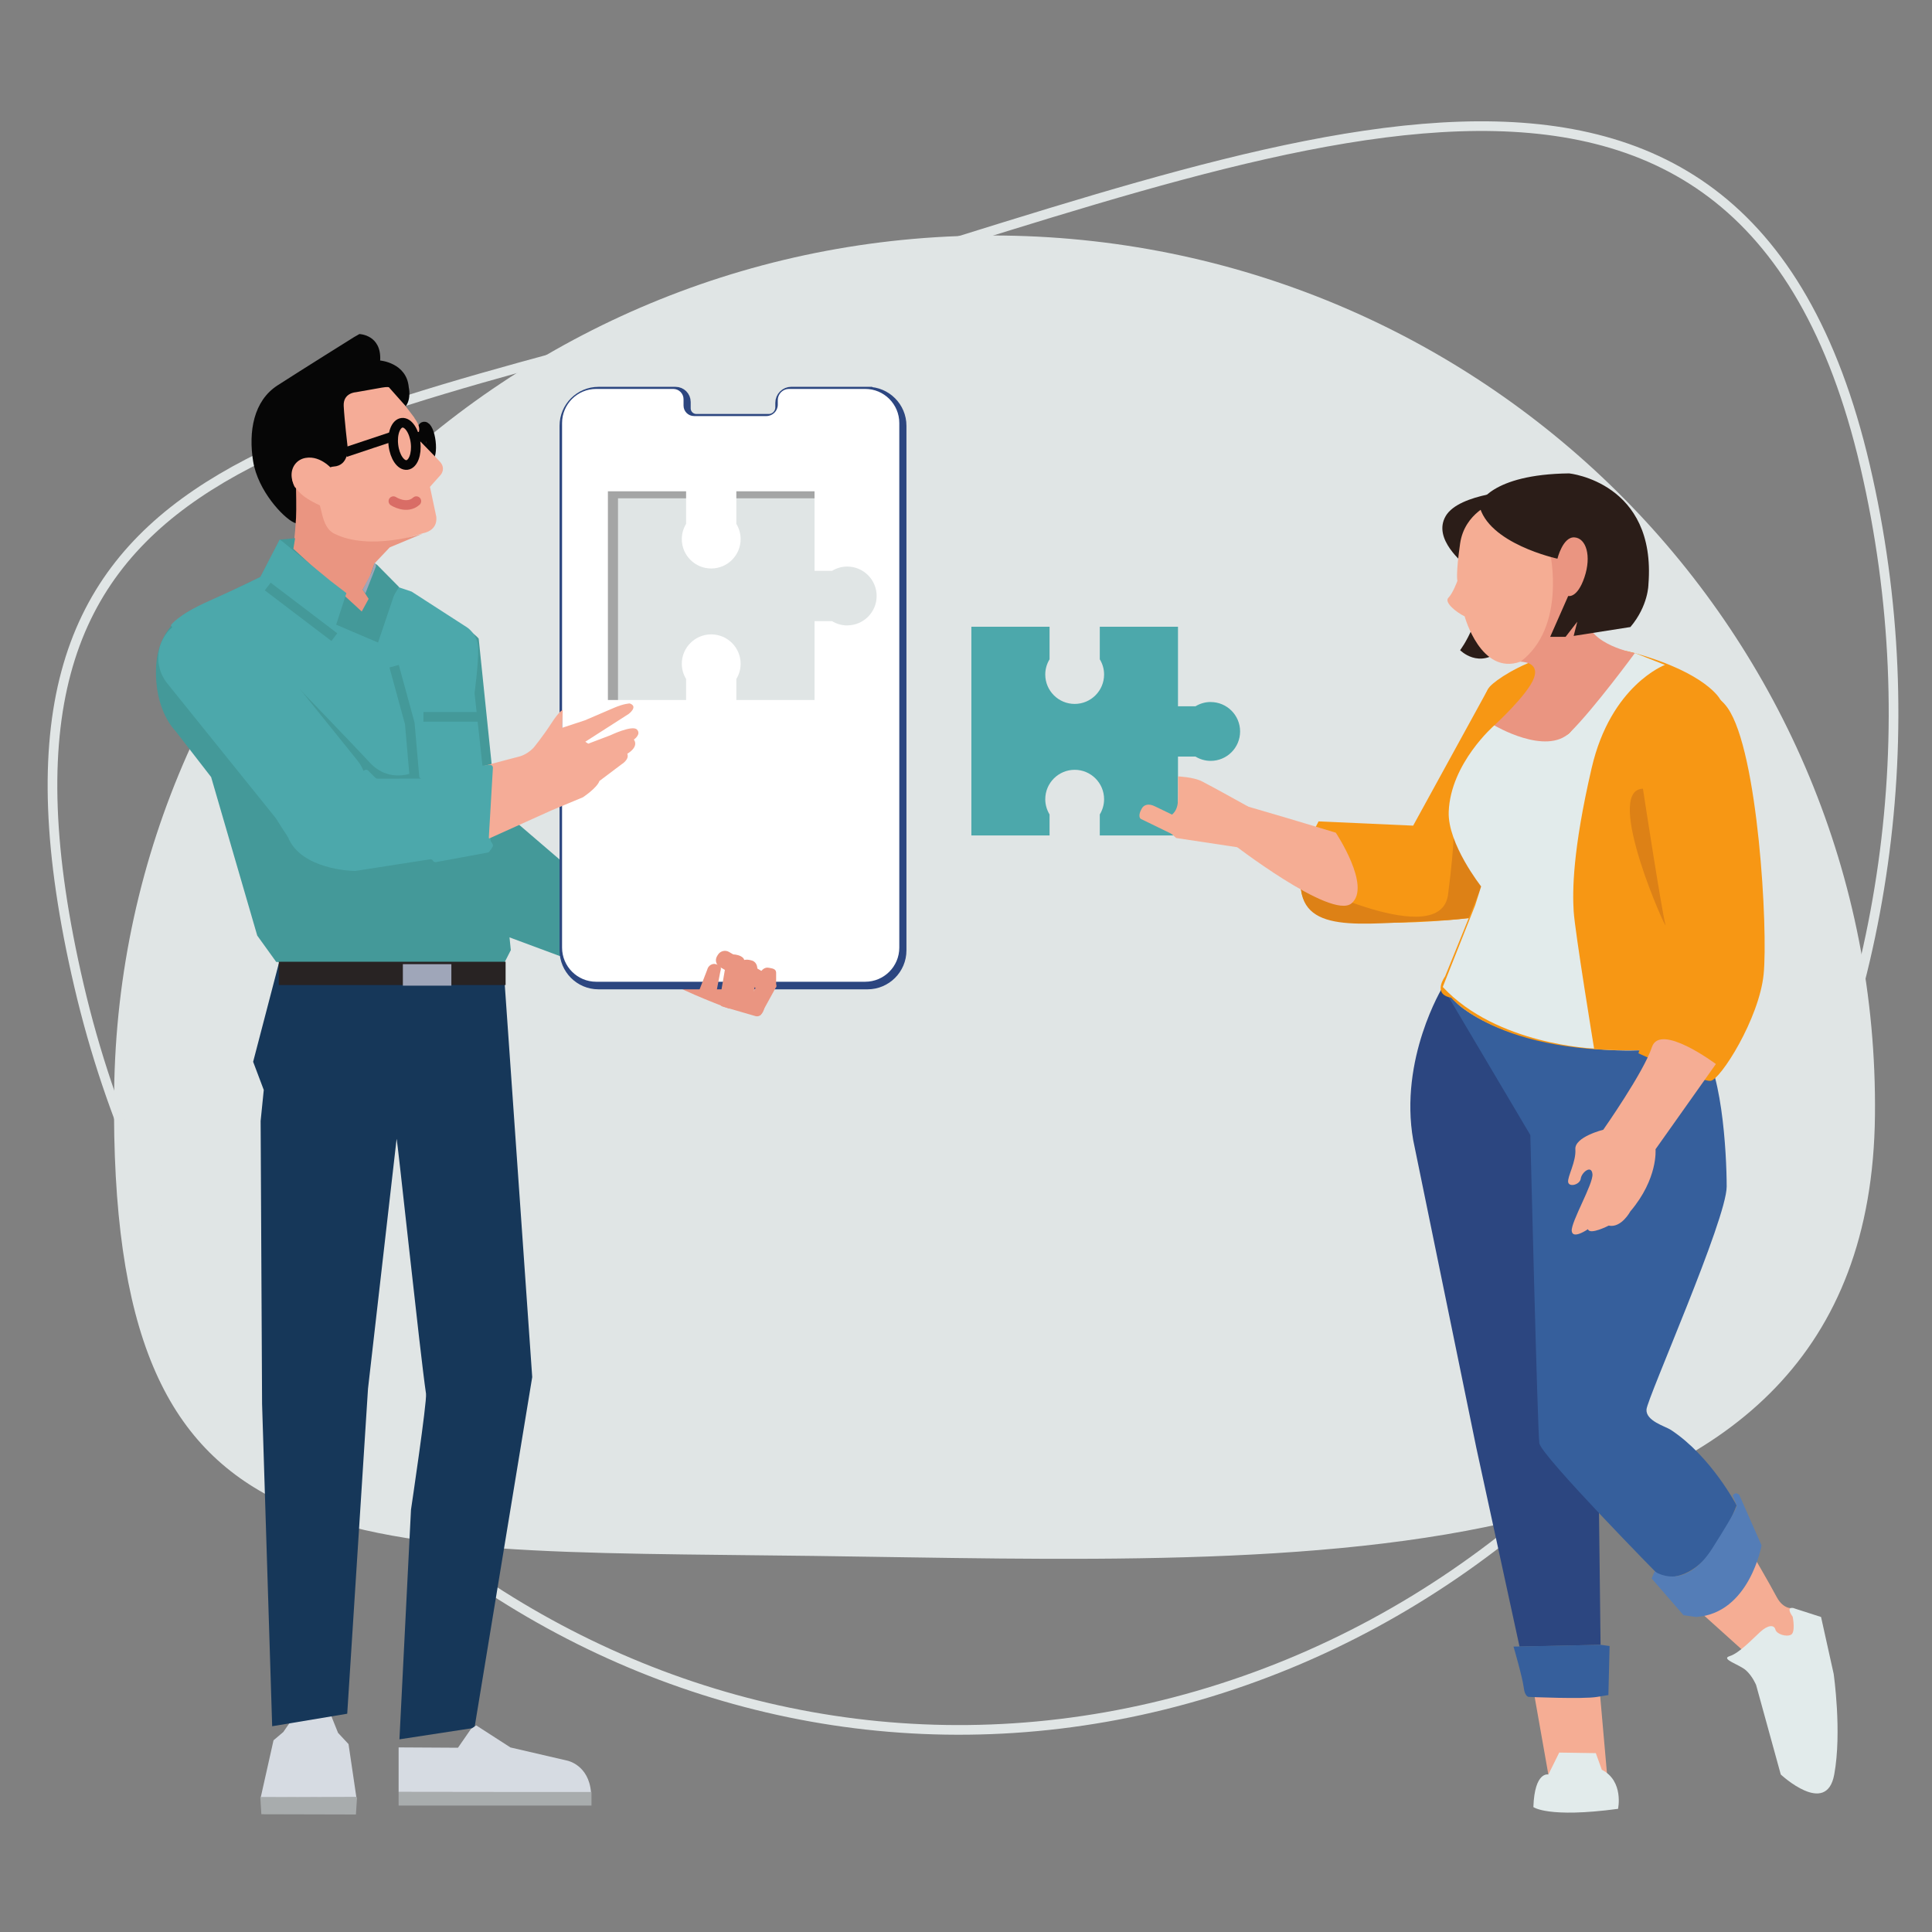 <svg width="400" height="400" viewBox="0 0 400 400" fill="none" xmlns="http://www.w3.org/2000/svg">
<rect x="0" y="0" width="400" height="400" fill="#808080" stroke="none"/>
<path d="M23.63 226.17C24.68 126.87 107.14 47.45 207.81 48.77C308.48 50.09 389.24 131.67 388.19 230.96C387.14 330.26 269.35 323.46 168.68 322.14C68.01 320.82 22.58 325.47 23.62 226.17H23.63Z" fill="#E0E5E5"/>
<path d="M386.14 96.47C412.04 207.33 350.25 321.3 248.14 351.02C146.03 380.74 42.26 314.96 16.36 204.1C-9.53 93.23 58.94 91.07 161.05 61.35C263.16 31.63 360.24 -14.39 386.14 96.47Z" stroke="#E0E5E5" stroke-width="2" stroke-miterlimit="10"/>
<path d="M308.14 142.57L292.58 170.94L272.99 170.06C272.99 170.06 269.36 176.66 269.25 182.33C269.19 185.82 270.47 188.95 274.77 189.96C286.05 192.59 308.01 189.67 308.01 189.67C308.01 189.67 317.46 145.22 308.14 142.57Z" fill="#F79714"/>
<path d="M300.94 171.24C302.26 159.19 310.73 186.68 310.73 186.68C310.73 186.68 312.42 190.07 296.99 190.63C281.56 191.19 269.02 193.61 269.26 182.33C269.26 182.33 298.3 197.03 299.81 185.17C301.32 173.31 300.94 171.24 300.94 171.24Z" fill="#DD8116"/>
<path d="M125.67 183.33L118.82 179.27L117.77 179.59L99.81 164.18L91.66 188.94L119.29 199.2L125.67 183.33Z" fill="#449999"/>
<path d="M150.94 208.84C150.94 208.84 151.76 198.4 150.97 197.14C150.18 195.87 149.11 194.73 150.23 193.48C151.35 192.24 148.78 190.19 147.52 189.77C146.26 189.35 143.16 190.24 141.92 190.77C141.23 191.07 140.38 190.94 139.76 190.77L127.56 183.73L117.88 196.64L135.6 201.28C136.19 201.76 137.08 202.43 138.43 203.29C141.74 205.4 150.93 208.82 150.93 208.82L150.94 208.84Z" fill="#EA9581"/>
<path d="M141.7 193.36L143.18 194.46C142.86 193.39 142 191.14 143.1 190.8L151.96 187.99C153.05 187.64 154.2 188.23 154.52 189.29C154.84 190.36 154.21 191.5 153.12 191.85L147.77 194.61C146.68 194.96 142.02 194.42 141.7 193.35V193.36Z" fill="#EA9581"/>
<path d="M171.9 103.17V97.46H125.22V103.17H171.9Z" fill="#A4A5A5"/>
<path d="M127.95 99.34H123.24V146.02H127.95V99.34Z" fill="#A4A5A5"/>
<path d="M179.6 81.08H163.84C162.56 81.08 161.52 82.12 161.52 83.4V84.34C161.52 85.65 160.46 86.71 159.15 86.71H144.17C142.97 86.71 142 85.74 142 84.54V83.22C142 82.04 141.04 81.09 139.87 81.09H123.92C120.02 81.09 116.85 84.25 116.85 88.16V196.76C116.85 200.66 120.01 203.83 123.92 203.83H179.6C183.5 203.83 186.67 200.67 186.67 196.76V88.16C186.67 84.26 183.51 81.09 179.6 81.09V81.08Z" stroke="#2C4680" stroke-width="2" stroke-miterlimit="10"/>
<path d="M179.11 80.52H163.35C162.07 80.52 161.03 81.56 161.03 82.84V83.78C161.03 85.09 159.97 86.14 158.67 86.14H143.69C142.49 86.14 141.52 85.17 141.52 83.97V82.65C141.52 81.47 140.56 80.52 139.39 80.52H123.44C119.54 80.52 116.37 83.68 116.37 87.59V196.19C116.37 200.09 119.53 203.26 123.44 203.26H179.12C183.02 203.26 186.19 200.1 186.19 196.19V87.59C186.19 83.69 183.03 80.52 179.12 80.52H179.11ZM175.41 129.49C174.26 129.49 173.18 129.16 172.26 128.6H168.64V144.93H152.45V140.58C153.01 139.66 153.34 138.58 153.34 137.43C153.34 134.07 150.61 131.34 147.25 131.34C143.89 131.34 141.16 134.07 141.16 137.43C141.16 138.58 141.49 139.66 142.05 140.58V144.93H125.86V101.72H142.05V108.46C141.49 109.38 141.16 110.46 141.16 111.61C141.16 114.97 143.89 117.7 147.25 117.7C150.61 117.7 153.34 114.97 153.34 111.61C153.34 110.46 153.01 109.38 152.45 108.46V101.72H168.64V118.19H172.26C173.18 117.63 174.26 117.3 175.41 117.3C178.77 117.3 181.5 120.03 181.5 123.39C181.5 126.75 178.77 129.48 175.41 129.48V129.49Z" fill="white"/>
<path d="M53.97 372.18L56.63 360.31L58.65 358.6L61.75 354.12H68.12L69.99 358.77L72.16 361.1L73.78 372.09L53.97 372.18Z" fill="#D6DBE2"/>
<path d="M54.11 375.62L73.69 375.67L73.92 372.09L53.89 372.04L54.11 375.62Z" fill="#A8ACAD"/>
<path d="M88.583 94.809C89.137 94.743 89.412 93.235 89.197 91.442C88.982 89.649 88.359 88.249 87.805 88.315C87.251 88.382 86.976 89.889 87.191 91.682C87.406 93.475 88.029 94.875 88.583 94.809Z" stroke="#060606" stroke-width="2" stroke-miterlimit="10"/>
<path d="M85.8 86.49L81.38 80.69C81.38 80.69 78.58 77.21 74.15 76.76C69.72 76.31 58.45 78.89 56.76 86.75C55.08 94.61 61.12 101.76 61.12 101.76C61.12 101.76 62.18 107.3 60.68 113.62L59.68 118.39L72.7 123.35L78.74 113.04L87.53 110.4C87.53 110.4 90.65 110.01 90.33 106.99L89.02 100.8L91.26 98.29C91.26 98.29 92.38 97 91.07 95.58C89.76 94.16 86.58 90.94 86.58 90.94C86.58 90.94 86.33 90.68 86.58 89.91C86.83 89.14 87.14 88.36 85.77 86.5L85.8 86.49Z" fill="#F5AC97"/>
<path d="M79.13 80.24L73.65 81.21C73.65 81.21 71.03 81.34 71.16 84.04C71.29 86.74 71.97 92.54 71.97 92.54C71.97 92.54 72.34 96.41 69.04 96.6C65.74 96.79 63.87 106.07 63.87 106.07C63.87 106.07 63.12 109.23 60.88 108.2C58.64 107.17 53.4 101.63 52.41 95.51C51.42 89.39 52.47 83.01 57.46 79.79C62.45 76.57 73.29 69.8 73.29 69.8L74.41 69.16C74.41 69.16 79.02 69.29 78.71 74.64C78.71 74.64 84.19 75.09 84.63 80.18C84.63 80.18 85.19 82.5 84.01 84.11L80.52 80.18C80.52 80.18 80.21 80.05 79.15 80.24H79.13Z" fill="#060606"/>
<path d="M60.48 99.21C60.48 99.21 62.82 100.54 65.53 103.13C66.75 104.3 66.33 109.02 69.16 110.46C76.52 114.18 87.57 110.46 87.57 110.46L80.7 113.32L77.51 116.68L76.62 124.14L74.96 127.9L60.68 113.63C60.68 113.63 61.08 110.99 61.29 107.25C61.39 105.53 61.29 101.04 61.29 101.04C61.29 101.04 60.89 101.13 60.48 99.22V99.21Z" fill="#EA9581"/>
<path d="M74.9 126.61L60.74 113.62L61.1 111.42L57.93 111.73L53.94 119.46L40.31 125.99C40.31 125.99 32.83 128.65 32.33 137.85C31.83 147.05 36.32 151.34 36.32 151.34L43.71 160.88L53.26 193.7L57.19 199.16L103.68 200.79L105.76 196.71L99.11 132.23C99.11 132.23 98.54 131.32 94.3 128.49C90.06 125.66 79.2 120.73 79.2 120.73L77.56 121.72L74.88 126.63L74.9 126.61Z" fill="#449999"/>
<path d="M58.5 112.13L68.46 120.29L71.72 122.8L69.6 129.33L78.27 133.03L82.18 121.46L85.23 122.49L96.51 129.77C96.51 129.77 98.94 131.12 99 134.34C99.06 137.56 98.25 143.49 98.25 143.49L101.8 176.09L100.64 172.35L85.58 159.93C85.58 159.93 80.58 162.27 76.54 157.86C73.77 154.84 60.16 140.73 60.16 140.73L58.92 164.63L35.37 129.45C35.37 129.45 36.74 127.32 43.28 124.42C49.82 121.52 53.91 119.44 53.91 119.44L57.9 111.71L58.48 112.12L58.5 112.13Z" fill="#4CA8AB"/>
<path d="M81.45 103.76C81.45 103.76 84.18 105.55 86.2 103.76" stroke="#D96D66" stroke-width="2" stroke-linecap="round" stroke-linejoin="round"/>
<path d="M85.66 224.71L66.36 227.19C65.62 227.28 64.91 226.83 64.68 226.11L61.78 217.25C61.49 216.36 62.04 215.45 62.95 215.32L83.7 212.31C84.54 212.19 85.34 212.78 85.47 213.63L86.92 223.02C87.05 223.85 86.49 224.6 85.66 224.71Z" fill="white"/>
<path d="M80.11 215.14L80.09 214.98C80.02 214.52 80.34 214.11 80.79 214.05L82.71 213.82C83.17 213.77 83.59 214.09 83.66 214.55L83.68 214.71C83.75 215.17 83.43 215.58 82.98 215.64L81.06 215.87C80.6 215.92 80.18 215.6 80.11 215.14Z" fill="#383838"/>
<path d="M55.43 121.43L69.22 131.91" stroke="#449999" stroke-width="2" stroke-miterlimit="10"/>
<path d="M81.6 137.93L84.84 149.78L88.34 190.01" stroke="#449999" stroke-width="2" stroke-miterlimit="10"/>
<path d="M99.71 148.41H87.67" stroke="#449999" stroke-width="2" stroke-miterlimit="10"/>
<path d="M71.47 93.64L81.52 90.29" stroke="#060606" stroke-width="2" stroke-miterlimit="10"/>
<path d="M84.254 96.272C85.521 96.123 86.318 94.046 86.034 91.633C85.751 89.219 84.494 87.383 83.227 87.532C81.96 87.681 81.162 89.758 81.446 92.172C81.73 94.585 82.987 96.421 84.254 96.272Z" stroke="#060606" stroke-width="2" stroke-miterlimit="10"/>
<path d="M85.8 90.46L87.04 90.42" stroke="#060606" stroke-width="2" stroke-miterlimit="10"/>
<path d="M62 223.17L67.39 229.79" stroke="#D96D66" stroke-linecap="round" stroke-linejoin="round"/>
<path d="M59.93 223.85L64.17 228.83" stroke="#D96D66" stroke-linecap="round" stroke-linejoin="round"/>
<path d="M148.99 206.51L149.09 206.2C149.37 205.34 150.11 204.78 150.73 204.96L157.59 206.95C158.21 207.13 158.49 207.98 158.21 208.84L158.11 209.15C157.83 210.01 157.09 210.57 156.47 210.39L149.61 208.4C148.99 208.22 148.71 207.37 148.99 206.51Z" fill="#EA9581"/>
<path d="M148.47 197.95L148.64 197.67C149.12 196.89 150.14 196.63 150.92 197.08L159.44 202.07C160.21 202.52 160.45 203.52 159.97 204.3L159.8 204.58C159.32 205.36 158.3 205.62 157.52 205.17L149 200.18C148.23 199.73 147.99 198.73 148.47 197.95Z" fill="#EA9581"/>
<path d="M57.72 199.49L52.41 219.83L54.61 225.66L53.96 232.09L54.26 290.65L56.35 357.4L71.89 354.81L76.19 287.53L82.11 235.82C82.18 234.88 87.03 280.78 88.2 288.54C88.44 290.12 85.09 312.57 85.09 312.57L82.7 360.11L98.24 357.73L110.19 285.11L104.33 201.35L57.72 199.5V199.49Z" fill="#163759"/>
<path d="M82.53 371V361.78L94.82 361.85L97.51 357.96L98.59 357.22L105.68 361.79L117.49 364.53C117.49 364.53 121.89 365.41 122.36 371.06L82.54 371.01L82.53 371Z" fill="#D6DBE2"/>
<path d="M82.53 373.82H122.46V371.01H82.53V373.82Z" fill="#A8ACAD"/>
<path d="M104.68 199.12H57.72V203.94H104.68V199.12Z" fill="#282323"/>
<path d="M93.45 199.62H83.41V204.07H93.45V199.62Z" fill="#9FA6B9"/>
<path d="M38.909 127.257L35.895 129.685C32.287 132.591 31.718 137.873 34.624 141.482L57.915 170.398C60.822 174.007 66.103 174.576 69.712 171.669L72.726 169.242C76.335 166.335 76.904 161.053 73.997 157.445L50.706 128.528C47.8 124.919 42.518 124.35 38.909 127.257Z" fill="#4CA8AB"/>
<path d="M75.09 122.08L78.79 127.82L82.61 121.53L78.07 116.94L77.54 116.65L76.54 119.52L75.09 122.08Z" fill="#449999"/>
<path d="M69.06 97.47C69.06 97.47 66.57 94.21 63.24 94.81C59.91 95.41 58.75 100.22 63.74 103.31C68.73 106.4 70.05 104.94 70.05 104.94C70.05 104.94 70.47 101.25 69.05 97.47H69.06Z" fill="#F5AC97"/>
<path d="M77.7 116.54L77.86 117.21L75.66 122.85L75.09 122.08L76.94 118.52L77.51 116.73L77.7 116.54Z" fill="#9FA6B9"/>
<path d="M351.78 333.55L361.85 342.62C361.85 342.62 364.96 345.32 368.94 343.23C372.92 341.15 374.53 336.86 374.04 335.63C373.55 334.4 371.3 332.93 371.3 332.93C371.3 332.93 369.31 333.42 367.82 330.6C366.33 327.78 362.6 321.41 362.6 321.41L351.78 333.55Z" fill="#F5AD94"/>
<path d="M331.14 349.37L332.76 367.75L320.57 367.39L317.34 349.12L331.14 349.37Z" fill="#F5AD94"/>
<path d="M292.6 236.1L305.65 299.72L314.6 340.91L331.38 340.54L331.01 309.1L320.94 229.67L298.69 204.36C298.69 204.36 289.61 219.19 292.6 236.11V236.1Z" fill="#2C4680"/>
<path d="M316.84 235C316.84 235 318.33 296.23 318.7 298.8C319.07 301.37 343.5 326.2 343.5 326.2C343.5 326.2 352.45 329.88 359.54 311.67C359.54 311.67 354.28 301.53 345.93 296.04C344.81 295.3 340.71 294.2 340.89 291.81C341.07 289.42 357.49 252.46 357.49 245.66C357.49 238.86 356.5 219.8 351.4 215.63C351.4 215.63 341.45 219.55 322.06 216.06C302.66 212.57 298.69 204.35 298.69 204.35L316.84 235Z" fill="#365F9C"/>
<path d="M360.11 309.53L364.71 319.95C364.71 319.95 362.22 334.05 351.16 334.78L348.55 334.41L341.96 326.81L342.58 325.34C342.58 325.34 348.67 329.75 354.52 320.56C360.36 311.37 359.56 311.67 359.56 311.67L358.75 309.65C358.75 309.65 359.25 308.67 360.12 309.53H360.11Z" fill="#547DB7"/>
<path d="M331.39 340.54L333.25 340.79L333 350.96C333 350.96 333.5 350.84 330.64 351.33C327.78 351.82 316.59 351.33 316.59 351.33C316.59 351.33 315.72 351.45 315.47 349.37C315.22 347.29 313.36 340.91 313.36 340.91L331.39 340.54Z" fill="#365F9C"/>
<path d="M371.17 334.78C371.17 334.78 371.79 337.97 370.8 338.46C369.81 338.95 367.82 338.34 367.57 337.36C367.32 336.38 366.08 336.38 364.46 337.85C362.84 339.32 360.11 342.26 358.12 342.88C356.13 343.49 360.11 344.6 361.48 345.82C362.85 347.04 363.59 348.88 363.59 348.88L368.69 367.39C368.69 367.39 378.14 376.22 379.76 367.39C381.38 358.56 379.64 346.55 379.64 346.55L377.03 334.78L371.31 332.94C371.31 332.94 369.57 332.45 371.19 334.78H371.17Z" fill="#E2EBEB"/>
<path d="M330.4 362.97L322.82 362.85L320.58 367.39C320.58 367.39 317.72 366.65 317.47 374.13C317.47 374.13 320.45 376.46 335 374.5C335 374.5 336.24 368.74 331.64 366.41L330.4 362.98V362.97Z" fill="#E2EBEB"/>
<path d="M314.61 101.51C314.61 101.51 302.11 102.06 299.32 106.84C296.52 111.62 303.05 116.59 303.42 117.14C303.79 117.69 306.22 126.7 304.91 129.83C303.6 132.96 302.3 134.61 302.3 134.61C302.3 134.61 306.22 138.66 310.88 134.43C315.54 130.2 314.61 101.52 314.61 101.52V101.51Z" fill="#2B1D18"/>
<path d="M309.2 104.08C309.2 104.08 303.23 106.1 302.3 112.54C301.37 118.98 301.74 120.26 301.74 120.26C301.74 120.26 300.81 122.83 299.88 123.75C298.95 124.67 301.37 126.69 303.24 127.61C303.24 127.61 306.6 139.93 314.8 136.99C323.01 134.05 326.92 111.62 324.31 108.12C321.7 104.63 309.2 104.07 309.2 104.07V104.08Z" fill="#F5AD94"/>
<path d="M300.43 206.56C300.43 206.56 311.37 219.8 345.93 217.1L351.4 215.63C351.4 215.63 346.43 196.02 347.92 187.44C349.41 178.86 369.3 161.94 356.13 144.78C356.13 144.78 353.39 139.39 338.48 135.22C323.56 131.05 309.14 140.61 308.14 142.57C307.14 144.53 304.41 149.43 306.9 159.49C309.39 169.55 306.65 183.76 306.65 183.76L299.19 202.15C299.19 202.15 296.45 205.83 300.43 206.56Z" fill="#F79714"/>
<path d="M306.65 183.52C306.65 183.52 299.69 174.69 299.94 168.07C300.32 158.01 309.39 150.17 309.39 150.17C309.39 150.17 322.57 154.58 325.06 151.64C327.55 148.7 331.53 136.19 338.49 135.21L344.71 137.66C344.71 137.66 333.52 141.83 329.54 158.99C325.56 176.15 325.56 184.49 325.81 188.65C326.06 192.81 330.04 217.09 330.04 217.09C330.04 217.09 309.9 216.35 298.71 204.34L305.42 187.42L306.66 183.5L306.65 183.52Z" fill="#E2EBEB"/>
<path d="M314.79 137C314.79 137 318.83 136.94 317.59 140.37C316.35 143.8 309.38 150.18 309.38 150.18C309.38 150.18 320.07 156.55 325.05 151.65C330.02 146.75 338.48 135.22 338.48 135.22C338.48 135.22 329.03 133.5 328.53 128.11C328.03 122.72 331.95 111.26 331.95 111.26C331.95 111.26 328.41 109.05 325.8 109.79C323.19 110.53 320.95 114.57 320.95 114.57C320.95 114.57 324.31 129.83 314.8 137H314.79Z" fill="#EA9581"/>
<path d="M320.95 131.85L324.68 123.39C324.68 123.39 326.54 123.94 328.04 119.53C329.53 115.12 328.41 111.44 325.99 111.26C323.57 111.08 322.45 115.67 322.45 115.67C322.45 115.67 307.9 112.54 306.23 104.45C306.23 104.45 308.47 98.2 324.88 98.01C324.88 98.01 342.97 99.85 341.29 120.99C341.29 120.99 341.29 125.4 337.56 129.82L325.81 131.66L326.56 128.72L324.14 131.85H320.97H320.95Z" fill="#2B1D18"/>
<path d="M340.15 163.29C340.15 163.29 344.07 188.84 344.81 191.42C345.55 194 331.76 163.53 340.15 163.29Z" fill="#DD8116"/>
<path d="M346.31 194.73L339.22 218.08C339.22 218.08 352.09 223.96 354.14 223.78C356.19 223.6 364.21 210.91 365.14 201.72C366.07 192.53 364.02 155.57 357.68 146.56C351.34 137.55 342.2 154.47 341.46 158.88C340.71 163.29 346.31 194.73 346.31 194.73Z" fill="#F79714"/>
<path d="M355.26 220.29L342.76 237.94C342.76 237.94 343.32 244.01 337.54 250.81C337.54 250.81 335.68 254.3 333.06 253.75C333.06 253.75 329.14 255.77 328.77 254.49C328.77 254.49 325.6 256.7 325.41 254.86C325.22 253.02 329.89 245.11 329.7 243.09C329.51 241.07 327.46 242.72 327.28 244.01C327.1 245.3 324.86 245.85 324.67 244.75C324.48 243.65 326.35 240.52 326.16 237.95C325.97 235.38 331.94 233.9 331.94 233.9C331.94 233.9 340.33 221.95 342.01 216.8C343.69 211.65 355.25 220.29 355.25 220.29H355.26Z" fill="#F5AD94"/>
<path d="M255.49 166.26C256.38 166.26 276.56 172.4 276.56 172.4C276.56 172.4 283.98 183.52 279.82 187.03C275.67 190.54 254.89 174.45 254.89 174.45L255.48 166.26H255.49Z" fill="#F5AD94"/>
<path d="M130.38 145.64C130.38 145.64 129.2 145.66 127.19 146.52C125.18 147.38 121.11 149.13 121.11 149.13L116.37 150.69L116.51 146.99C116.51 146.99 115.86 147.11 114.14 149.77C112.42 152.43 110.52 154.75 110.52 154.75C110.52 154.75 109.27 156.21 107.38 156.67C105.49 157.13 97.96 159.19 97.96 159.19L98.88 174.68L114.13 167.8L120.68 165.07C120.68 165.07 123.59 163.16 124.11 161.69L128.69 158.24C128.69 158.24 130.36 157.25 129.88 156.05C129.88 156.05 132.33 154.71 131.24 153.12C131.24 153.12 132.83 152.03 131.87 151.04C130.91 150.05 126.35 152.24 126.35 152.24L121.79 153.97L121.18 153.57L130.15 147.82C130.15 147.82 132.23 146.29 130.38 145.64Z" fill="#F5AC97"/>
<path d="M59.62 173.31C62.28 180.02 72.89 180.34 73.5 180.32C73.52 180.32 73.54 180.32 73.57 180.32L89.03 177.91C89.27 177.87 89.52 177.99 89.64 178.2C89.77 178.42 90.02 178.54 90.26 178.49L100.97 176.52C101.13 176.49 101.26 176.4 101.35 176.27L101.96 175.38C102.09 175.18 102.1 174.93 101.97 174.73L101.3 173.68C101.23 173.57 101.2 173.45 101.21 173.33L102.05 158.98C102.07 158.61 101.76 158.31 101.39 158.35L91.95 159.4C91.68 159.43 91.46 159.64 91.43 159.92L91.4 160.15C91.37 160.41 91.17 160.62 90.91 160.66L87.79 161.2C87.79 161.2 87.72 161.2 87.69 161.2L78.15 161.22C77.99 161.22 77.84 161.16 77.73 161.05L76.22 159.54C76.02 159.34 75.71 159.31 75.47 159.46L72.25 161.59C72.25 161.59 72.17 161.65 72.14 161.69L56.97 168.98C56.82 169.15 59.52 173.1 59.61 173.31H59.62Z" fill="#4CA8AB"/>
<path d="M148.34 199.65L148.64 199.77C149.49 200.1 149.25 200.68 149.11 201.28L148.13 206.41C148.01 206.75 147.23 206.76 146.38 206.43L146.08 206.31C145.23 205.98 144.63 205.44 144.75 205.09L146.43 200.75C146.61 199.94 147.49 199.33 148.34 199.66V199.65Z" fill="#EA9581"/>
<path d="M152.28 197.64L152.6 197.71C153.5 197.89 154.16 198.43 154.08 198.9L152.81 206.4C152.73 206.87 151.94 207.11 151.04 206.93L150.72 206.86C149.82 206.68 149.16 206.14 149.24 205.67L150.34 199.26C150.41 198.17 151.38 197.45 152.28 197.64Z" fill="#EA9581"/>
<path d="M155.19 198.75L155.51 198.82C156.41 199 157.02 199.87 156.74 201.35L155.72 207.51C155.64 207.98 154.85 208.22 153.95 208.04L153.63 207.97C152.73 207.79 152.07 207.25 152.15 206.78L153.42 199.28C153.5 198.81 154.29 198.57 155.19 198.75Z" fill="#EA9581"/>
<path d="M159.36 202.63L159.64 202.8C160.42 203.27 160.9 203.95 160.7 204.31L157.54 210.07C157.34 210.43 156.54 210.35 155.76 209.88L155.48 209.71C154.7 209.24 154.22 208.56 154.42 208.2L157.58 202.44C157.78 202.08 158.58 202.16 159.36 202.63Z" fill="#EA9581"/>
<path d="M159.05 200.35L159.37 200.4C160.27 200.54 160.69 200.78 160.69 201.42V204.37C160.66 204.58 159.91 204.64 159.01 204.5L158.69 204.45C157.79 204.31 157.07 204.03 157.09 203.82L157.41 201.46C157.43 201.17 158.15 200.19 159.05 200.36V200.35Z" fill="#EA9581"/>
<path d="M250.66 145.34C249.51 145.34 248.43 145.67 247.51 146.23H243.89V129.76H227.7V136.5C228.26 137.42 228.59 138.5 228.59 139.65C228.59 143.01 225.86 145.74 222.5 145.74C219.14 145.74 216.41 143.01 216.41 139.65C216.41 138.5 216.74 137.42 217.3 136.5V129.76H201.11V172.97H217.3V168.62C216.74 167.7 216.41 166.62 216.41 165.47C216.41 162.11 219.14 159.38 222.5 159.38C225.86 159.38 228.59 162.11 228.59 165.47C228.59 166.62 228.26 167.7 227.7 168.62V172.97H243.89V156.64H247.51C248.43 157.2 249.51 157.53 250.66 157.53C254.02 157.53 256.75 154.8 256.75 151.44C256.75 148.08 254.02 145.35 250.66 145.35V145.34Z" fill="#4CA8AB"/>
<path d="M243.9 160.75C243.9 160.75 247.01 160.86 248.79 161.74C250.57 162.62 259.21 167.43 259.21 167.43L258.54 175.77L243.51 173.5L239.13 169.55C239.13 169.55 243.4 170.14 243.84 166.26C243.98 164.99 243.89 160.75 243.89 160.75H243.9Z" fill="#F5AD94"/>
<path d="M236.23 167.71L236.38 167.42C236.81 166.61 237.81 166.27 239.15 166.96L244.78 169.68C245.21 169.89 245.21 170.72 244.78 171.52L244.63 171.81C244.2 172.62 243.5 173.1 243.07 172.89L236.23 169.56C235.8 169.35 235.8 168.52 236.23 167.72V167.71Z" fill="#F5AD94"/>
<path d="M127.89 153.07H172.43" stroke="url(#paint0_linear_701_278)" stroke-miterlimit="10"/>
<path d="M128.2 156.81H172.75" stroke="url(#paint1_linear_701_278)" stroke-miterlimit="10"/>
<path d="M127.57 161.18H172.12" stroke="url(#paint2_linear_701_278)" stroke-miterlimit="10"/>
<path d="M153.31 170.77H173.55" stroke="url(#paint3_linear_701_278)" stroke-miterlimit="10"/>
<path d="M153.46 174.51H173.69" stroke="url(#paint4_linear_701_278)" stroke-miterlimit="10"/>
<path d="M153.17 178.87H173.4" stroke="url(#paint5_linear_701_278)" stroke-miterlimit="10"/>
<path d="M125.17 170.77H145.41" stroke="url(#paint6_linear_701_278)" stroke-miterlimit="10"/>
<path d="M125.32 174.51H145.55" stroke="url(#paint7_linear_701_278)" stroke-miterlimit="10"/>
<path d="M125.03 178.87H145.26" stroke="url(#paint8_linear_701_278)" stroke-miterlimit="10"/>
<defs>
<linearGradient id="paint0_linear_701_278" x1="-nan" y1="-nan" x2="-nan" y2="-nan" gradientUnits="userSpaceOnUse">
<stop stop-color="white" stop-opacity="0"/>
<stop offset="0.02" stop-color="#FAFAFA" stop-opacity="0.11"/>
<stop offset="0.06" stop-color="#F0F1F1" stop-opacity="0.32"/>
<stop offset="0.1" stop-color="#E8E9E9" stop-opacity="0.5"/>
<stop offset="0.15" stop-color="#E1E2E2" stop-opacity="0.65"/>
<stop offset="0.19" stop-color="#DBDDDC" stop-opacity="0.78"/>
<stop offset="0.25" stop-color="#D7D9D8" stop-opacity="0.88"/>
<stop offset="0.31" stop-color="#D4D6D5" stop-opacity="0.95"/>
<stop offset="0.38" stop-color="#D2D4D3" stop-opacity="0.99"/>
<stop offset="0.49" stop-color="#D2D4D3"/>
<stop offset="0.69" stop-color="#D2D4D3" stop-opacity="0.99"/>
<stop offset="0.76" stop-color="#D3D5D4" stop-opacity="0.96"/>
<stop offset="0.81" stop-color="#D6D8D7" stop-opacity="0.9"/>
<stop offset="0.85" stop-color="#D9DBDA" stop-opacity="0.82"/>
<stop offset="0.88" stop-color="#DEE0DF" stop-opacity="0.72"/>
<stop offset="0.92" stop-color="#E4E5E4" stop-opacity="0.59"/>
<stop offset="0.94" stop-color="#EBECEB" stop-opacity="0.44"/>
<stop offset="0.97" stop-color="#F3F3F3" stop-opacity="0.26"/>
<stop offset="0.99" stop-color="#FBFCFC" stop-opacity="0.07"/>
<stop offset="1" stop-color="white" stop-opacity="0"/>
</linearGradient>
<linearGradient id="paint1_linear_701_278" x1="-nan" y1="-nan" x2="-nan" y2="-nan" gradientUnits="userSpaceOnUse">
<stop stop-color="white" stop-opacity="0"/>
<stop offset="0.02" stop-color="#FAFAFA" stop-opacity="0.11"/>
<stop offset="0.06" stop-color="#F0F1F1" stop-opacity="0.32"/>
<stop offset="0.1" stop-color="#E8E9E9" stop-opacity="0.5"/>
<stop offset="0.15" stop-color="#E1E2E2" stop-opacity="0.65"/>
<stop offset="0.19" stop-color="#DBDDDC" stop-opacity="0.78"/>
<stop offset="0.25" stop-color="#D7D9D8" stop-opacity="0.88"/>
<stop offset="0.31" stop-color="#D4D6D5" stop-opacity="0.95"/>
<stop offset="0.38" stop-color="#D2D4D3" stop-opacity="0.99"/>
<stop offset="0.49" stop-color="#D2D4D3"/>
<stop offset="0.69" stop-color="#D2D4D3" stop-opacity="0.99"/>
<stop offset="0.76" stop-color="#D3D5D4" stop-opacity="0.96"/>
<stop offset="0.81" stop-color="#D6D8D7" stop-opacity="0.9"/>
<stop offset="0.85" stop-color="#D9DBDA" stop-opacity="0.82"/>
<stop offset="0.88" stop-color="#DEE0DF" stop-opacity="0.72"/>
<stop offset="0.92" stop-color="#E4E5E4" stop-opacity="0.59"/>
<stop offset="0.94" stop-color="#EBECEB" stop-opacity="0.44"/>
<stop offset="0.97" stop-color="#F3F3F3" stop-opacity="0.26"/>
<stop offset="0.99" stop-color="#FBFCFC" stop-opacity="0.07"/>
<stop offset="1" stop-color="white" stop-opacity="0"/>
</linearGradient>
<linearGradient id="paint2_linear_701_278" x1="-nan" y1="-nan" x2="-nan" y2="-nan" gradientUnits="userSpaceOnUse">
<stop stop-color="white" stop-opacity="0"/>
<stop offset="0.02" stop-color="#FAFAFA" stop-opacity="0.11"/>
<stop offset="0.06" stop-color="#F0F1F1" stop-opacity="0.32"/>
<stop offset="0.1" stop-color="#E8E9E9" stop-opacity="0.5"/>
<stop offset="0.15" stop-color="#E1E2E2" stop-opacity="0.65"/>
<stop offset="0.19" stop-color="#DBDDDC" stop-opacity="0.78"/>
<stop offset="0.25" stop-color="#D7D9D8" stop-opacity="0.88"/>
<stop offset="0.31" stop-color="#D4D6D5" stop-opacity="0.95"/>
<stop offset="0.38" stop-color="#D2D4D3" stop-opacity="0.99"/>
<stop offset="0.49" stop-color="#D2D4D3"/>
<stop offset="0.69" stop-color="#D2D4D3" stop-opacity="0.99"/>
<stop offset="0.76" stop-color="#D3D5D4" stop-opacity="0.96"/>
<stop offset="0.81" stop-color="#D6D8D7" stop-opacity="0.9"/>
<stop offset="0.85" stop-color="#D9DBDA" stop-opacity="0.82"/>
<stop offset="0.88" stop-color="#DEE0DF" stop-opacity="0.72"/>
<stop offset="0.92" stop-color="#E4E5E4" stop-opacity="0.59"/>
<stop offset="0.94" stop-color="#EBECEB" stop-opacity="0.44"/>
<stop offset="0.97" stop-color="#F3F3F3" stop-opacity="0.26"/>
<stop offset="0.99" stop-color="#FBFCFC" stop-opacity="0.07"/>
<stop offset="1" stop-color="white" stop-opacity="0"/>
</linearGradient>
<linearGradient id="paint3_linear_701_278" x1="-nan" y1="-nan" x2="-nan" y2="-nan" gradientUnits="userSpaceOnUse">
<stop stop-color="white" stop-opacity="0"/>
<stop offset="0.02" stop-color="#FAFAFA" stop-opacity="0.11"/>
<stop offset="0.06" stop-color="#F0F1F1" stop-opacity="0.32"/>
<stop offset="0.1" stop-color="#E8E9E9" stop-opacity="0.5"/>
<stop offset="0.15" stop-color="#E1E2E2" stop-opacity="0.65"/>
<stop offset="0.19" stop-color="#DBDDDC" stop-opacity="0.78"/>
<stop offset="0.25" stop-color="#D7D9D8" stop-opacity="0.88"/>
<stop offset="0.31" stop-color="#D4D6D5" stop-opacity="0.95"/>
<stop offset="0.38" stop-color="#D2D4D3" stop-opacity="0.99"/>
<stop offset="0.49" stop-color="#D2D4D3"/>
<stop offset="0.69" stop-color="#D2D4D3" stop-opacity="0.99"/>
<stop offset="0.76" stop-color="#D3D5D4" stop-opacity="0.96"/>
<stop offset="0.81" stop-color="#D6D8D7" stop-opacity="0.9"/>
<stop offset="0.85" stop-color="#D9DBDA" stop-opacity="0.82"/>
<stop offset="0.88" stop-color="#DEE0DF" stop-opacity="0.72"/>
<stop offset="0.92" stop-color="#E4E5E4" stop-opacity="0.59"/>
<stop offset="0.94" stop-color="#EBECEB" stop-opacity="0.44"/>
<stop offset="0.97" stop-color="#F3F3F3" stop-opacity="0.26"/>
<stop offset="0.99" stop-color="#FBFCFC" stop-opacity="0.07"/>
<stop offset="1" stop-color="white" stop-opacity="0"/>
</linearGradient>
<linearGradient id="paint4_linear_701_278" x1="-nan" y1="-nan" x2="-nan" y2="-nan" gradientUnits="userSpaceOnUse">
<stop stop-color="white" stop-opacity="0"/>
<stop offset="0.02" stop-color="#FAFAFA" stop-opacity="0.11"/>
<stop offset="0.06" stop-color="#F0F1F1" stop-opacity="0.32"/>
<stop offset="0.1" stop-color="#E8E9E9" stop-opacity="0.5"/>
<stop offset="0.15" stop-color="#E1E2E2" stop-opacity="0.65"/>
<stop offset="0.19" stop-color="#DBDDDC" stop-opacity="0.78"/>
<stop offset="0.25" stop-color="#D7D9D8" stop-opacity="0.88"/>
<stop offset="0.31" stop-color="#D4D6D5" stop-opacity="0.95"/>
<stop offset="0.38" stop-color="#D2D4D3" stop-opacity="0.99"/>
<stop offset="0.49" stop-color="#D2D4D3"/>
<stop offset="0.69" stop-color="#D2D4D3" stop-opacity="0.99"/>
<stop offset="0.76" stop-color="#D3D5D4" stop-opacity="0.96"/>
<stop offset="0.81" stop-color="#D6D8D7" stop-opacity="0.9"/>
<stop offset="0.85" stop-color="#D9DBDA" stop-opacity="0.82"/>
<stop offset="0.88" stop-color="#DEE0DF" stop-opacity="0.72"/>
<stop offset="0.92" stop-color="#E4E5E4" stop-opacity="0.59"/>
<stop offset="0.94" stop-color="#EBECEB" stop-opacity="0.44"/>
<stop offset="0.97" stop-color="#F3F3F3" stop-opacity="0.26"/>
<stop offset="0.99" stop-color="#FBFCFC" stop-opacity="0.07"/>
<stop offset="1" stop-color="white" stop-opacity="0"/>
</linearGradient>
<linearGradient id="paint5_linear_701_278" x1="-nan" y1="-nan" x2="-nan" y2="-nan" gradientUnits="userSpaceOnUse">
<stop stop-color="white" stop-opacity="0"/>
<stop offset="0.02" stop-color="#FAFAFA" stop-opacity="0.11"/>
<stop offset="0.06" stop-color="#F0F1F1" stop-opacity="0.32"/>
<stop offset="0.1" stop-color="#E8E9E9" stop-opacity="0.5"/>
<stop offset="0.15" stop-color="#E1E2E2" stop-opacity="0.65"/>
<stop offset="0.19" stop-color="#DBDDDC" stop-opacity="0.78"/>
<stop offset="0.25" stop-color="#D7D9D8" stop-opacity="0.88"/>
<stop offset="0.31" stop-color="#D4D6D5" stop-opacity="0.95"/>
<stop offset="0.38" stop-color="#D2D4D3" stop-opacity="0.99"/>
<stop offset="0.49" stop-color="#D2D4D3"/>
<stop offset="0.69" stop-color="#D2D4D3" stop-opacity="0.99"/>
<stop offset="0.76" stop-color="#D3D5D4" stop-opacity="0.96"/>
<stop offset="0.81" stop-color="#D6D8D7" stop-opacity="0.9"/>
<stop offset="0.85" stop-color="#D9DBDA" stop-opacity="0.82"/>
<stop offset="0.88" stop-color="#DEE0DF" stop-opacity="0.72"/>
<stop offset="0.92" stop-color="#E4E5E4" stop-opacity="0.59"/>
<stop offset="0.94" stop-color="#EBECEB" stop-opacity="0.44"/>
<stop offset="0.97" stop-color="#F3F3F3" stop-opacity="0.26"/>
<stop offset="0.99" stop-color="#FBFCFC" stop-opacity="0.07"/>
<stop offset="1" stop-color="white" stop-opacity="0"/>
</linearGradient>
<linearGradient id="paint6_linear_701_278" x1="-nan" y1="-nan" x2="-nan" y2="-nan" gradientUnits="userSpaceOnUse">
<stop stop-color="white" stop-opacity="0"/>
<stop offset="0.02" stop-color="#FAFAFA" stop-opacity="0.11"/>
<stop offset="0.06" stop-color="#F0F1F1" stop-opacity="0.32"/>
<stop offset="0.1" stop-color="#E8E9E9" stop-opacity="0.5"/>
<stop offset="0.15" stop-color="#E1E2E2" stop-opacity="0.65"/>
<stop offset="0.19" stop-color="#DBDDDC" stop-opacity="0.78"/>
<stop offset="0.25" stop-color="#D7D9D8" stop-opacity="0.88"/>
<stop offset="0.31" stop-color="#D4D6D5" stop-opacity="0.95"/>
<stop offset="0.38" stop-color="#D2D4D3" stop-opacity="0.99"/>
<stop offset="0.49" stop-color="#D2D4D3"/>
<stop offset="0.69" stop-color="#D2D4D3" stop-opacity="0.99"/>
<stop offset="0.76" stop-color="#D3D5D4" stop-opacity="0.96"/>
<stop offset="0.81" stop-color="#D6D8D7" stop-opacity="0.9"/>
<stop offset="0.85" stop-color="#D9DBDA" stop-opacity="0.82"/>
<stop offset="0.88" stop-color="#DEE0DF" stop-opacity="0.72"/>
<stop offset="0.92" stop-color="#E4E5E4" stop-opacity="0.59"/>
<stop offset="0.94" stop-color="#EBECEB" stop-opacity="0.44"/>
<stop offset="0.97" stop-color="#F3F3F3" stop-opacity="0.26"/>
<stop offset="0.99" stop-color="#FBFCFC" stop-opacity="0.07"/>
<stop offset="1" stop-color="white" stop-opacity="0"/>
</linearGradient>
<linearGradient id="paint7_linear_701_278" x1="-nan" y1="-nan" x2="-nan" y2="-nan" gradientUnits="userSpaceOnUse">
<stop stop-color="white" stop-opacity="0"/>
<stop offset="0.02" stop-color="#FAFAFA" stop-opacity="0.11"/>
<stop offset="0.06" stop-color="#F0F1F1" stop-opacity="0.32"/>
<stop offset="0.1" stop-color="#E8E9E9" stop-opacity="0.5"/>
<stop offset="0.15" stop-color="#E1E2E2" stop-opacity="0.65"/>
<stop offset="0.19" stop-color="#DBDDDC" stop-opacity="0.78"/>
<stop offset="0.25" stop-color="#D7D9D8" stop-opacity="0.88"/>
<stop offset="0.31" stop-color="#D4D6D5" stop-opacity="0.95"/>
<stop offset="0.38" stop-color="#D2D4D3" stop-opacity="0.99"/>
<stop offset="0.49" stop-color="#D2D4D3"/>
<stop offset="0.69" stop-color="#D2D4D3" stop-opacity="0.99"/>
<stop offset="0.76" stop-color="#D3D5D4" stop-opacity="0.96"/>
<stop offset="0.81" stop-color="#D6D8D7" stop-opacity="0.9"/>
<stop offset="0.85" stop-color="#D9DBDA" stop-opacity="0.82"/>
<stop offset="0.88" stop-color="#DEE0DF" stop-opacity="0.72"/>
<stop offset="0.92" stop-color="#E4E5E4" stop-opacity="0.59"/>
<stop offset="0.94" stop-color="#EBECEB" stop-opacity="0.44"/>
<stop offset="0.97" stop-color="#F3F3F3" stop-opacity="0.26"/>
<stop offset="0.99" stop-color="#FBFCFC" stop-opacity="0.07"/>
<stop offset="1" stop-color="white" stop-opacity="0"/>
</linearGradient>
<linearGradient id="paint8_linear_701_278" x1="-nan" y1="-nan" x2="-nan" y2="-nan" gradientUnits="userSpaceOnUse">
<stop stop-color="white" stop-opacity="0"/>
<stop offset="0.02" stop-color="#FAFAFA" stop-opacity="0.11"/>
<stop offset="0.06" stop-color="#F0F1F1" stop-opacity="0.32"/>
<stop offset="0.1" stop-color="#E8E9E9" stop-opacity="0.5"/>
<stop offset="0.15" stop-color="#E1E2E2" stop-opacity="0.65"/>
<stop offset="0.19" stop-color="#DBDDDC" stop-opacity="0.78"/>
<stop offset="0.25" stop-color="#D7D9D8" stop-opacity="0.88"/>
<stop offset="0.31" stop-color="#D4D6D5" stop-opacity="0.95"/>
<stop offset="0.38" stop-color="#D2D4D3" stop-opacity="0.99"/>
<stop offset="0.49" stop-color="#D2D4D3"/>
<stop offset="0.69" stop-color="#D2D4D3" stop-opacity="0.99"/>
<stop offset="0.76" stop-color="#D3D5D4" stop-opacity="0.96"/>
<stop offset="0.81" stop-color="#D6D8D7" stop-opacity="0.9"/>
<stop offset="0.85" stop-color="#D9DBDA" stop-opacity="0.82"/>
<stop offset="0.88" stop-color="#DEE0DF" stop-opacity="0.72"/>
<stop offset="0.92" stop-color="#E4E5E4" stop-opacity="0.59"/>
<stop offset="0.94" stop-color="#EBECEB" stop-opacity="0.44"/>
<stop offset="0.97" stop-color="#F3F3F3" stop-opacity="0.26"/>
<stop offset="0.99" stop-color="#FBFCFC" stop-opacity="0.07"/>
<stop offset="1" stop-color="white" stop-opacity="0"/>
</linearGradient>
</defs>
</svg>

